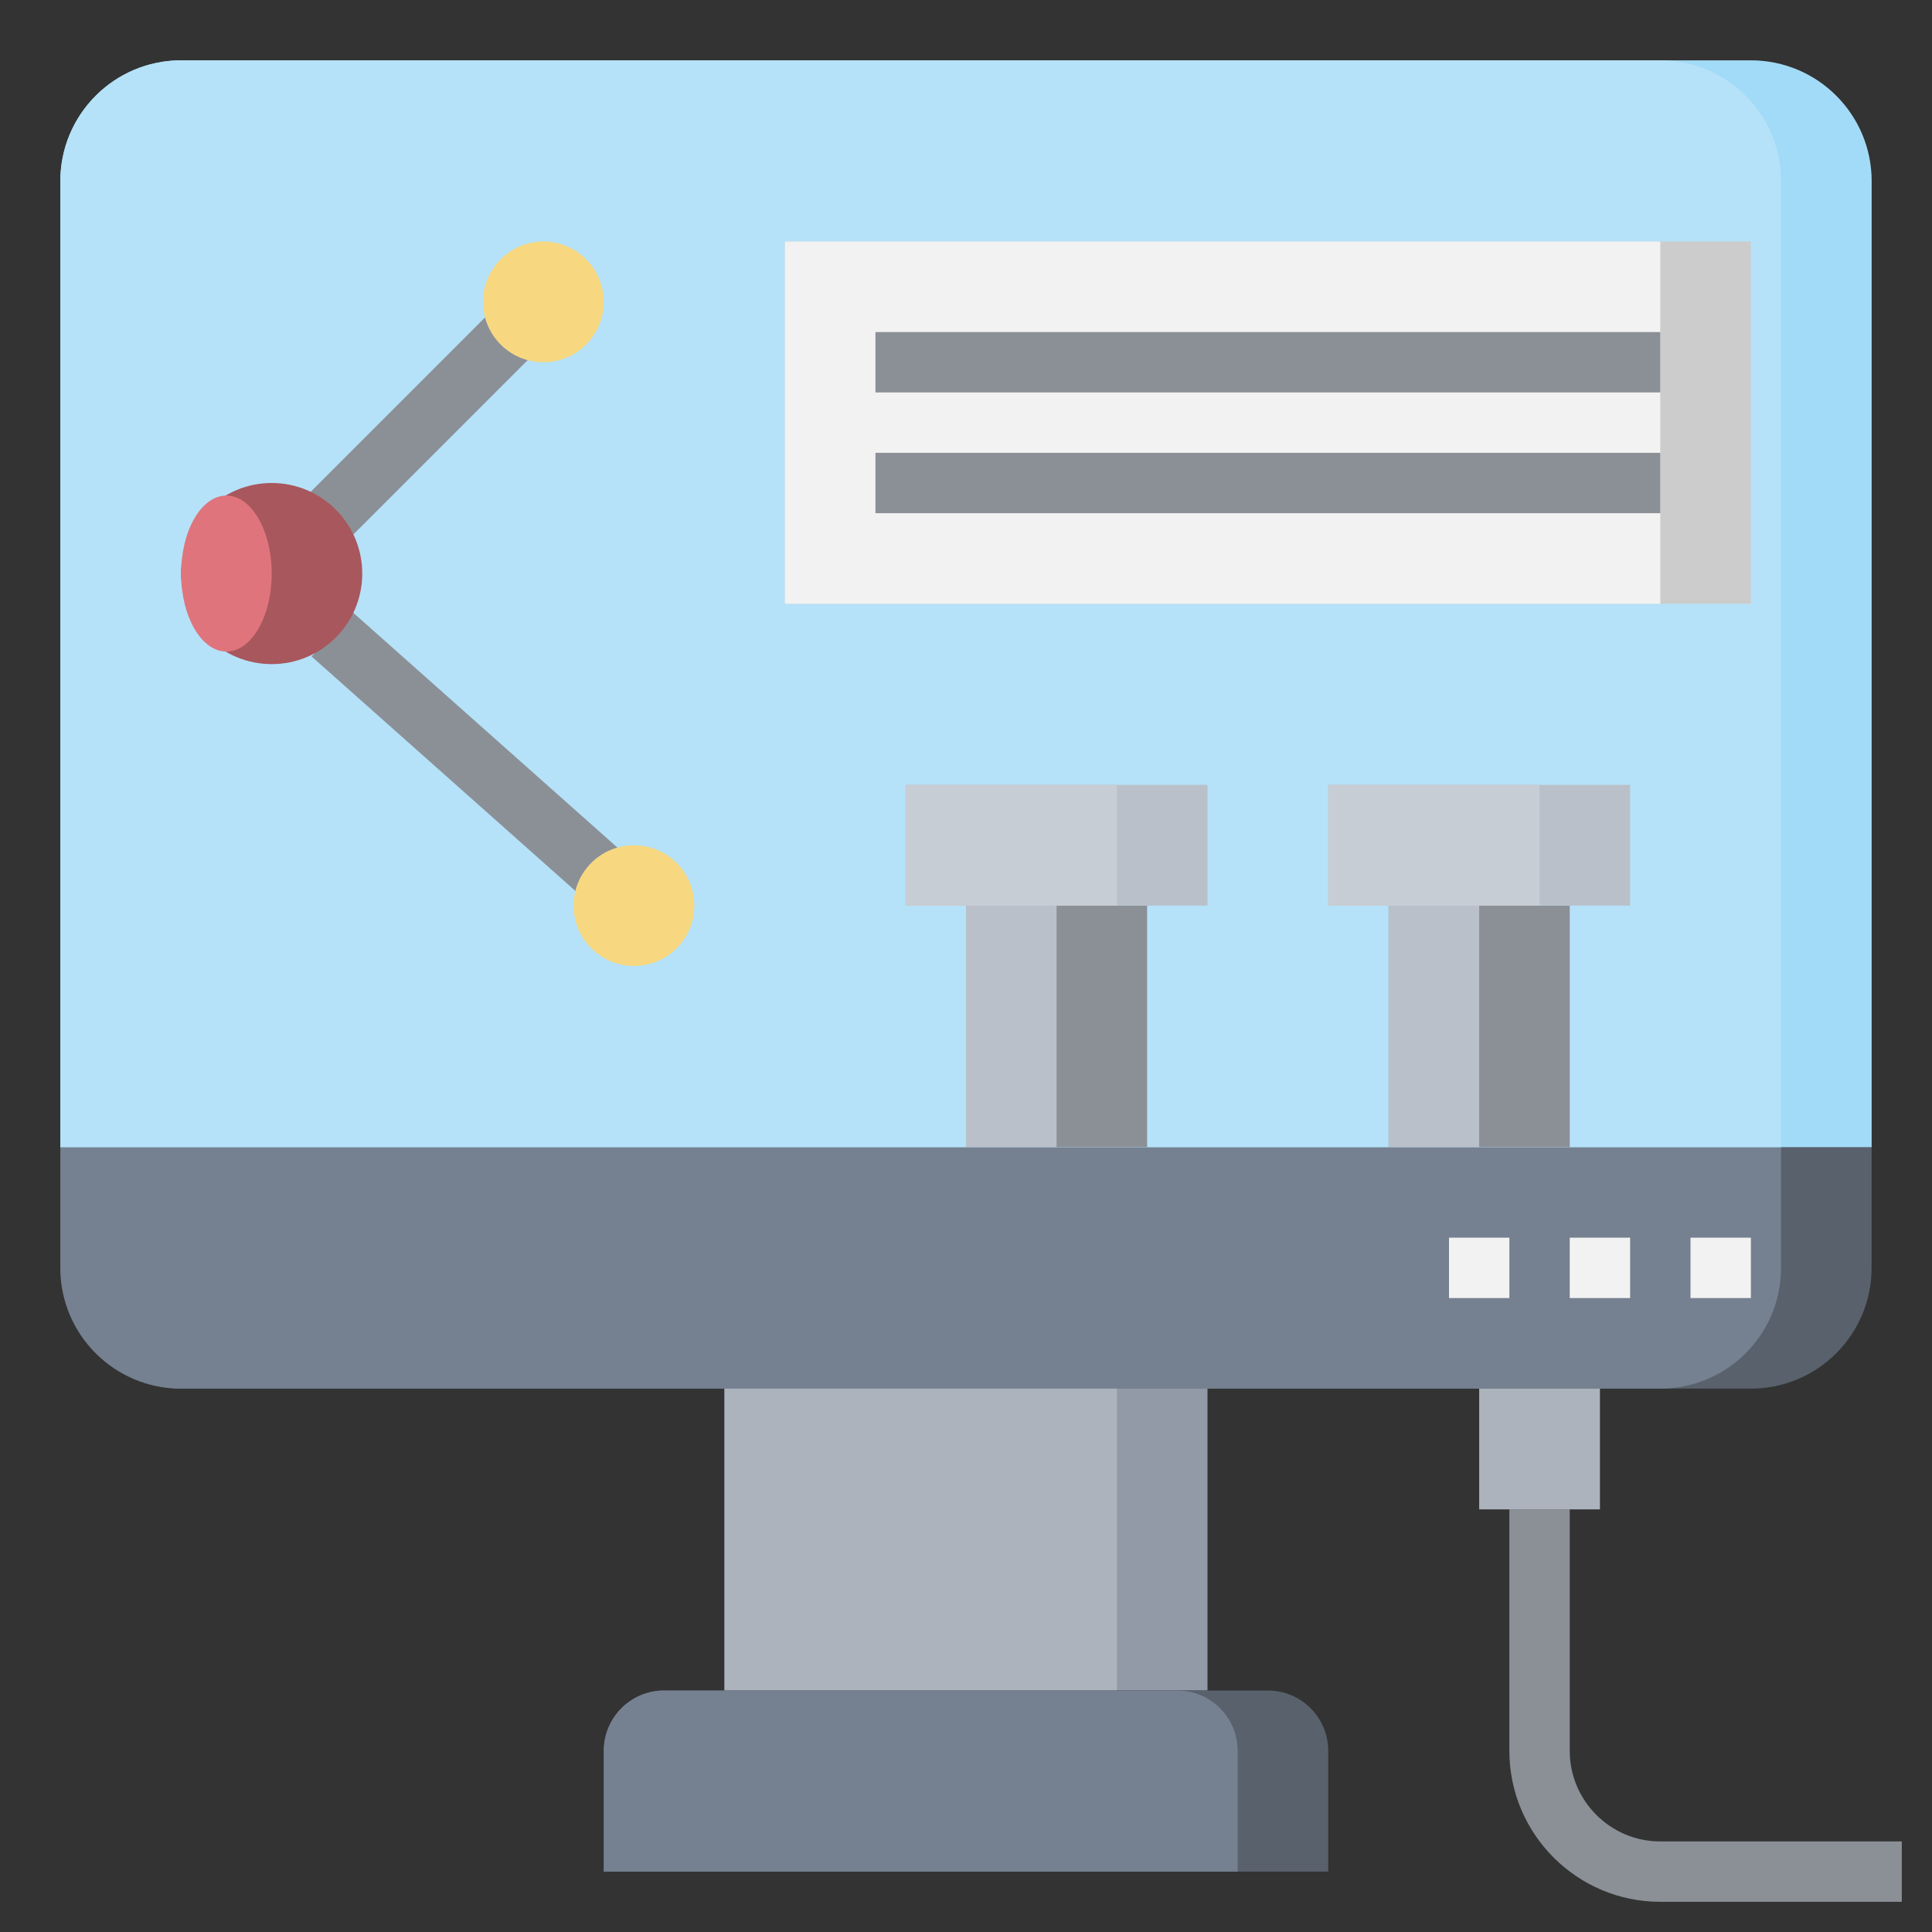 <svg id="Layer_3" enable-background="new 0 0 64 64" height="512" viewBox="0 0 64 64" width="512" xmlns="http://www.w3.org/2000/svg"><rect x="0" y="0" width="64" height="64" fill="#333333" stroke="none"/><g><path d="m6 2h52c2.209 0 4 1.791 4 4v36c0 2.209-1.791 4-4 4h-52c-2.209 0-4-1.791-4-4v-36c0-2.209 1.791-4 4-4z" fill="#58616c"/><path d="m59 42v-36c0-2.209-1.791-4-4-4h-49c-2.209 0-4 1.791-4 4v36c0 2.209 1.791 4 4 4h49c2.209 0 4-1.791 4-4z" fill="#758190"/><path d="m58 2h-52c-2.209 0-4 1.791-4 4v32h60v-32c0-2.209-1.791-4-4-4z" fill="#a2dbf7"/><path d="m55 2h-49c-2.209 0-4 1.791-4 4v32h57v-32c0-2.209-1.791-4-4-4z" fill="#b5e2f9"/><g><path d="m9.757 13h8.485v2h-8.485z" fill="#8b9097" transform="matrix(.707 -.707 .707 .707 -5.799 14)"/></g><g><path d="m14.5 18.979h2v12.042h-2z" fill="#8b9097" transform="matrix(.664 -.747 .747 .664 -13.483 19.976)"/></g><path d="m32 30h6v8h-6z" fill="#8b9097"/><path d="m32 30h3v8h-3z" fill="#b9c0c9"/><path d="m30 26h10v4h-10z" fill="#b9c0c9"/><path d="m30 26h7v4h-7z" fill="#c7cdd4"/><path d="m46 30h6v8h-6z" fill="#8b9097"/><path d="m46 30h3v8h-3z" fill="#b9c0c9"/><path d="m44 26h10v4h-10z" fill="#b9c0c9"/><path d="m44 26h7v4h-7z" fill="#c7cdd4"/><path d="m26 8h32v12h-32z" fill="#ccc"/><path d="m26 8h29v12h-29z" fill="#f2f2f2"/><circle cx="21" cy="30" fill="#f7d881" r="2"/><circle cx="18" cy="10" fill="#f7d881" r="2"/><circle cx="9" cy="19" fill="#a8575d" r="3"/><ellipse cx="7.5" cy="19" fill="#e0747c" rx="1.5" ry="2.584"/><path d="m49 46h4v4h-4z" fill="#acb3bc"/><path d="m24 46h16v10h-16z" fill="#919aa6"/><path d="m24 46h13v10h-13z" fill="#acb3bc"/><path d="m44 62h-24v-4c0-1.105.895-2 2-2h20c1.105 0 2 .895 2 2z" fill="#58616c"/><path d="m39 56h-17c-1.105 0-2 .895-2 2v4h21v-4c0-1.105-.895-2-2-2z" fill="#758190"/><g><path d="m56 41h2v2h-2z" fill="#f2f2f2"/></g><g><path d="m52 41h2v2h-2z" fill="#f2f2f2"/></g><g><path d="m48 41h2v2h-2z" fill="#f2f2f2"/></g><g><path d="m63 63h-8c-2.757 0-5-2.243-5-5v-8h2v8c0 1.654 1.346 3 3 3h8z" fill="#8b9097"/></g><g><path d="m29 11h26v2h-26z" fill="#8b9097"/></g><g><path d="m29 15h26v2h-26z" fill="#8b9097"/></g></g></svg>
